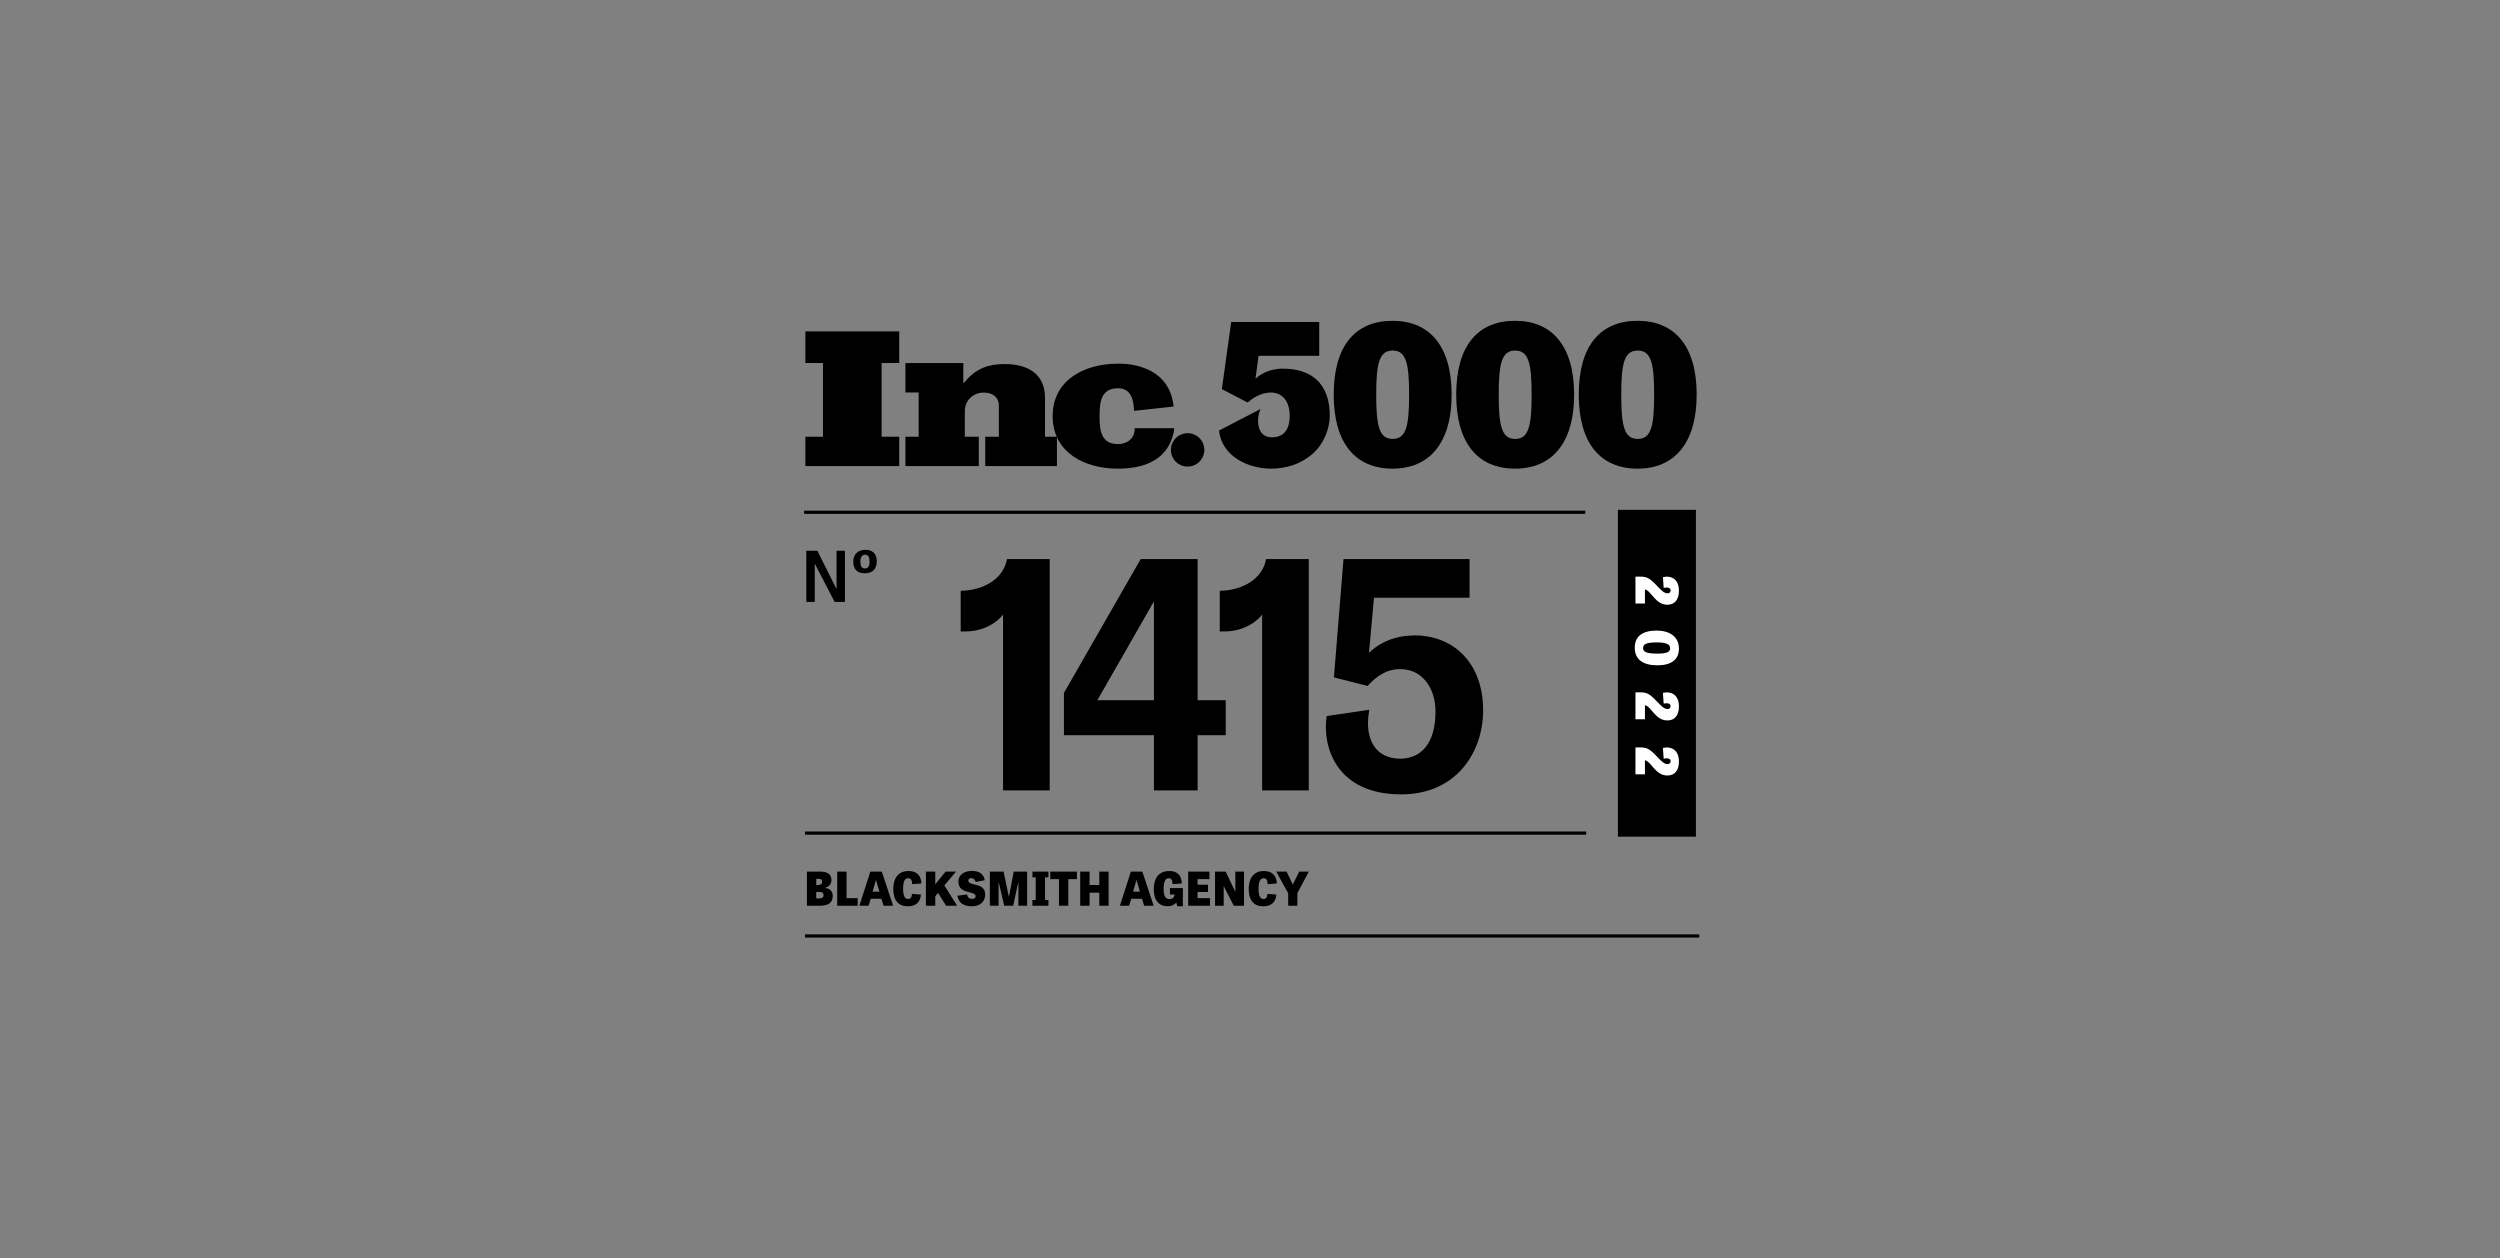 <?xml version="1.0" encoding="UTF-8"?>
<svg xmlns="http://www.w3.org/2000/svg" width="298" height="150" viewBox="0 0 298 150" fill="none">
  <rect x="0" y="0" width="298" height="150" fill="#808080" stroke="none"/>
  <path d="M96.003 55.557V52.059H98.1V43.269H96.003V39.504H107.187V43.269H105.09V52.056H107.187V55.557H96.003Z" fill="black"></path>
  <path d="M117.441 55.557V52.058H119.065V48.395C119.065 47.291 118.276 46.796 117.261 46.796C115.976 46.796 115.006 47.741 115.006 49.025V52.058H116.675V55.557H107.927V52.058H109.505V46.781H107.927V43.276H114.826V45.692C114.939 45.602 115.051 45.467 115.142 45.354C116.404 43.913 117.847 43.395 119.741 43.395C122.401 43.395 124.566 44.476 124.566 47.426V52.056H125.986V55.557H117.441Z" fill="black"></path>
  <path d="M139.899 48.455L135.178 48.974C135.122 47.666 134.851 46.281 133.254 46.281C131.225 46.281 131.067 47.97 131.067 49.592V49.594V49.627C131.067 51.248 131.225 52.937 133.254 52.937C134.319 52.937 135.259 52.328 135.259 51.038L135.412 51.039L139.96 51.041L139.922 51.447C139.146 55.266 135.695 55.863 133.209 55.863C129.308 55.863 125.475 53.949 125.475 49.602V49.614C125.475 45.268 129.308 43.354 133.209 43.354C133.209 43.354 139.323 42.958 139.899 48.455Z" fill="black"></path>
  <path d="M143.556 53.626C143.556 54.725 142.665 55.615 141.565 55.615C140.465 55.615 139.573 54.725 139.573 53.626C139.573 52.527 140.465 51.636 141.565 51.636C142.665 51.636 143.556 52.527 143.556 53.626Z" fill="black"></path>
  <path d="M166.006 52.319C164.39 52.319 164.045 50.764 164.045 47.051C164.045 43.34 164.39 41.785 166.006 41.785C167.622 41.785 167.967 43.34 167.967 47.051C167.967 50.764 167.622 52.319 166.006 52.319ZM165.993 38.24C161.558 38.24 158.978 41.198 158.978 47.039C158.978 52.828 161.558 55.863 165.993 55.863C170.372 55.863 173.034 52.828 173.034 47.039C173.034 41.198 170.372 38.24 165.993 38.24Z" fill="black"></path>
  <path d="M180.609 52.319C178.993 52.319 178.648 50.764 178.648 47.051C178.648 43.34 178.993 41.785 180.609 41.785C182.226 41.785 182.57 43.34 182.57 47.051C182.57 50.764 182.226 52.319 180.609 52.319ZM180.596 38.24C176.161 38.24 173.581 41.198 173.581 47.039C173.581 52.828 176.161 55.863 180.596 55.863C184.975 55.863 187.637 52.828 187.637 47.039C187.637 41.198 184.975 38.24 180.596 38.24Z" fill="black"></path>
  <path d="M195.215 52.319C193.599 52.319 193.254 50.764 193.254 47.051C193.254 43.34 193.599 41.785 195.215 41.785C196.831 41.785 197.176 43.34 197.176 47.051C197.176 50.764 196.831 52.319 195.215 52.319ZM195.202 38.24C190.767 38.24 188.187 41.198 188.187 47.039C188.187 52.828 190.767 55.863 195.202 55.863C199.581 55.863 202.243 52.828 202.243 47.039C202.243 41.198 199.581 38.24 195.202 38.24Z" fill="black"></path>
  <path d="M156.957 45.279C156.069 44.45 154.759 43.944 152.923 43.944C151.116 43.944 150.102 44.747 149.656 45.137L150.022 42.415H157.253V38.382H146.76L145.647 46.386L148.712 47.975C149.24 47.542 150.235 46.787 151.498 46.787C152.056 46.787 152.568 46.972 152.961 47.35C153.431 47.804 153.732 48.535 153.732 49.574C153.732 49.934 153.697 50.25 153.634 50.526C153.373 51.673 152.605 52.131 151.617 52.131C149.637 52.131 149.804 49.667 150.25 48.796L150.223 48.77L145.304 51.32C145.663 54.443 148.822 55.863 151.508 55.863C153.238 55.863 154.947 55.381 156.388 54.161C156.9 53.727 157.327 53.196 157.661 52.613C158.213 51.645 158.508 50.535 158.508 49.489C158.508 47.819 158.054 46.303 156.957 45.279Z" fill="black"></path>
  <path d="M99.493 71.754L97.119 67.178V71.754H96.112V65.647H97.428L99.718 70.223V65.647H100.718V71.754H99.493Z" fill="black"></path>
  <path d="M103.65 66.92C103.65 66.404 103.5 66.121 103.125 66.121C102.75 66.121 102.558 66.412 102.558 66.937C102.558 67.486 102.7 67.76 103.108 67.76C103.491 67.76 103.65 67.469 103.65 66.92ZM101.709 66.937C101.709 66.013 102.342 65.539 103.15 65.539C103.999 65.539 104.508 66.004 104.508 66.887C104.508 67.86 103.975 68.334 103.075 68.334C102.159 68.334 101.709 67.835 101.709 66.937Z" fill="black"></path>
  <path d="M202.55 111.758H95.958V111.376H202.55V111.758Z" fill="black"></path>
  <path d="M202.154 99.731H192.853V60.772H202.154V99.731Z" fill="black"></path>
  <path d="M188.963 61.252H95.85V60.87H188.963V61.252Z" fill="black"></path>
  <path d="M189.071 99.498H95.958V99.116H189.071V99.498Z" fill="black"></path>
  <path d="M97.612 107.088C98.011 107.088 98.167 106.982 98.167 106.688C98.167 106.478 98.05 106.322 97.734 106.322H97.296V107.088H97.612ZM97.406 105.492C97.79 105.492 97.995 105.43 97.995 105.114C97.995 104.909 97.934 104.76 97.618 104.76H97.296V105.492H97.406ZM96.186 107.963V103.895H97.756C98.705 103.895 99.11 104.239 99.11 104.936C99.11 105.447 98.699 105.746 98.339 105.829V105.851C98.938 105.89 99.26 106.25 99.26 106.799C99.26 107.62 98.722 107.963 97.723 107.963H96.186Z" fill="black"></path>
  <path d="M100.909 107.059H102.234V107.963H99.793V103.895H100.909V107.059Z" fill="black"></path>
  <path d="M104.422 104.92H104.406L104.006 106.289H104.827L104.422 104.92ZM105.11 103.895L106.458 107.963H105.327L105.06 107.131H103.79L103.534 107.963H102.436L103.745 103.895H105.11Z" fill="black"></path>
  <path d="M108.709 106.555L109.78 106.632C109.675 107.603 109.142 108.029 108.188 108.029C107.134 108.029 106.479 107.353 106.479 105.995C106.479 104.499 107.228 103.823 108.293 103.823C109.292 103.823 109.808 104.399 109.83 105.308L108.726 105.392C108.731 104.832 108.526 104.687 108.238 104.687C107.921 104.687 107.65 104.942 107.65 105.973C107.65 106.887 107.911 107.159 108.238 107.159C108.538 107.159 108.676 106.976 108.709 106.555Z" fill="black"></path>
  <path d="M111.483 105.408L112.71 103.895H113.952L112.565 105.546L114.091 107.963H112.782L111.816 106.433L111.483 106.833V107.963H110.368V103.895H111.483V105.408Z" fill="black"></path>
  <path d="M116.297 105.137C116.22 104.815 116.031 104.676 115.792 104.676C115.554 104.676 115.421 104.765 115.421 104.965C115.421 105.242 115.742 105.325 116.125 105.419C116.702 105.563 117.429 105.713 117.429 106.616C117.429 107.597 116.691 108.029 115.842 108.029C114.849 108.029 114.261 107.62 114.122 106.772L115.271 106.616C115.332 106.91 115.465 107.148 115.87 107.148C116.131 107.148 116.297 107.054 116.297 106.843C116.297 106.533 115.937 106.455 115.515 106.35C114.938 106.206 114.239 106.017 114.239 105.081C114.239 104.305 114.899 103.817 115.837 103.817C116.675 103.817 117.235 104.122 117.385 104.92L116.297 105.137Z" fill="black"></path>
  <path d="M119.7 107.963L119.062 105.22H119.034V107.963H117.991V103.895H119.628L120.249 106.877H120.266L120.837 103.895H122.435V107.963H121.392V105.214H121.364L120.776 107.963H119.7Z" fill="black"></path>
  <path d="M124.569 107.281H124.974V107.963H123.06V107.281H123.46V104.577H123.066V103.895H124.974V104.577H124.569V107.281Z" fill="black"></path>
  <path d="M126.229 104.793H125.197V103.895H128.371V104.793H127.339V107.963H126.229V104.793Z" fill="black"></path>
  <path d="M132.146 107.963H131.036V106.405H129.876V107.963H128.761V103.895H129.876V105.492H131.036V103.895H132.146V107.963Z" fill="black"></path>
  <path d="M135.478 104.92H135.461L135.062 106.289H135.882L135.478 104.92ZM136.166 103.895L137.514 107.963H136.382L136.116 107.131H134.845L134.59 107.963H133.491L134.8 103.895H136.166Z" fill="black"></path>
  <path d="M139.456 105.857H140.998V108.029H140.332L140.21 107.591C139.972 107.858 139.611 108.029 139.212 108.029C138.169 108.029 137.53 107.337 137.53 106.017C137.53 104.438 138.324 103.823 139.389 103.823C140.31 103.823 140.848 104.333 140.871 105.308L139.767 105.392C139.755 104.798 139.561 104.687 139.312 104.687C138.979 104.687 138.702 104.953 138.702 105.979C138.702 106.926 139.012 107.17 139.4 107.17C139.678 107.17 139.966 107.043 140.022 106.632H139.456V105.857Z" fill="black"></path>
  <path d="M143.998 106.328H142.75V107.059H144.236V107.963H141.634V103.895H144.164V104.793H142.75V105.458H143.998V106.328Z" fill="black"></path>
  <path d="M147.069 107.963L145.865 105.624V107.963H144.833V103.895H146.104L147.252 106.306V103.895H148.284V107.963H147.069Z" fill="black"></path>
  <path d="M151.077 106.555L152.148 106.632C152.042 107.603 151.509 108.029 150.555 108.029C149.501 108.029 148.846 107.353 148.846 105.995C148.846 104.499 149.595 103.823 150.66 103.823C151.659 103.823 152.175 104.399 152.198 105.308L151.093 105.392C151.099 104.832 150.893 104.687 150.605 104.687C150.289 104.687 150.017 104.942 150.017 105.973C150.017 106.887 150.278 107.159 150.605 107.159C150.905 107.159 151.043 106.976 151.077 106.555Z" fill="black"></path>
  <path d="M154.645 107.963H153.552V106.478L152.126 103.895H153.358L154.102 105.441L154.867 103.895H156.016L154.645 106.455V107.963Z" fill="black"></path>
  <path d="M114.514 70.423C117.196 70.383 119.602 69.044 120.035 66.641H125.123V94.217H119.562V73.259C118.97 74.047 117.433 75.268 115.066 75.268H114.514V70.423Z" fill="black"></path>
  <path d="M137.548 83.462V71.683L130.804 83.462H137.548ZM135.971 66.641H142.754V83.462H146.106V87.638H142.754V94.217H137.548V87.638H126.821V82.595L135.971 66.641Z" fill="black"></path>
  <path d="M145.396 70.423C148.078 70.383 150.484 69.044 150.917 66.641H156.005V94.217H150.445V73.259C149.853 74.047 148.315 75.268 145.948 75.268H145.396V70.423Z" fill="black"></path>
  <path d="M167.009 94.689C159.319 94.689 157.583 89.056 158.135 85.353L163.223 84.605C162.552 88.19 164.051 90.434 166.891 90.434C169.415 90.434 171.111 88.584 171.111 84.841C171.111 81.965 169.494 79.759 166.93 79.759C165.195 79.759 164.011 80.665 163.026 81.768L159.003 80.744L160.147 66.641H175.172V71.25H163.775L163.183 77.829C164.524 76.489 166.457 75.741 168.665 75.741C173.043 75.741 176.79 78.814 176.79 84.683C176.79 89.529 173.713 94.689 167.009 94.689Z" fill="black"></path>
  <path d="M196.076 71.945H194.945V68.743C195.069 68.736 195.215 68.729 195.368 68.729C195.625 68.729 195.895 68.743 196.09 68.784C197.186 69.034 197.942 70.725 198.768 70.725C198.962 70.725 199.136 70.628 199.136 70.386C199.136 70.053 198.789 69.976 198.31 70.073L198.22 68.791C199.275 68.569 200.128 69.076 200.128 70.413C200.128 71.46 199.635 72.084 198.761 72.084C197.304 72.084 196.874 70.448 196.076 70.26V71.945Z" fill="white"></path>
  <path d="M197.534 77.911C198.735 77.911 199.082 77.703 199.082 77.26C199.082 76.879 198.749 76.574 197.506 76.574C196.285 76.574 195.855 76.768 195.855 77.246C195.855 77.69 196.243 77.911 197.534 77.911ZM197.465 75.167C199.164 75.167 200.129 76.005 200.129 77.308C200.129 78.66 199.186 79.305 197.548 79.305C195.841 79.305 194.863 78.598 194.863 77.218C194.863 75.818 195.82 75.167 197.465 75.167Z" fill="white"></path>
  <path d="M196.076 85.738H194.945V82.536C195.069 82.529 195.215 82.522 195.368 82.522C195.625 82.522 195.895 82.536 196.09 82.578C197.186 82.827 197.942 84.519 198.768 84.519C198.962 84.519 199.136 84.421 199.136 84.178C199.136 83.846 198.789 83.77 198.31 83.867L198.22 82.585C199.275 82.363 200.128 82.869 200.128 84.207C200.128 85.253 199.635 85.877 198.761 85.877C197.304 85.877 196.874 84.241 196.076 84.054V85.738Z" fill="white"></path>
  <path d="M196.076 92.303H194.945V89.1C195.069 89.094 195.215 89.087 195.368 89.087C195.625 89.087 195.895 89.1 196.09 89.142C197.186 89.392 197.942 91.083 198.768 91.083C198.962 91.083 199.136 90.986 199.136 90.744C199.136 90.41 198.789 90.334 198.31 90.431L198.22 89.149C199.275 88.927 200.128 89.434 200.128 90.771C200.128 91.818 199.635 92.441 198.761 92.441C197.304 92.441 196.874 90.806 196.076 90.618V92.303Z" fill="white"></path>
</svg>
